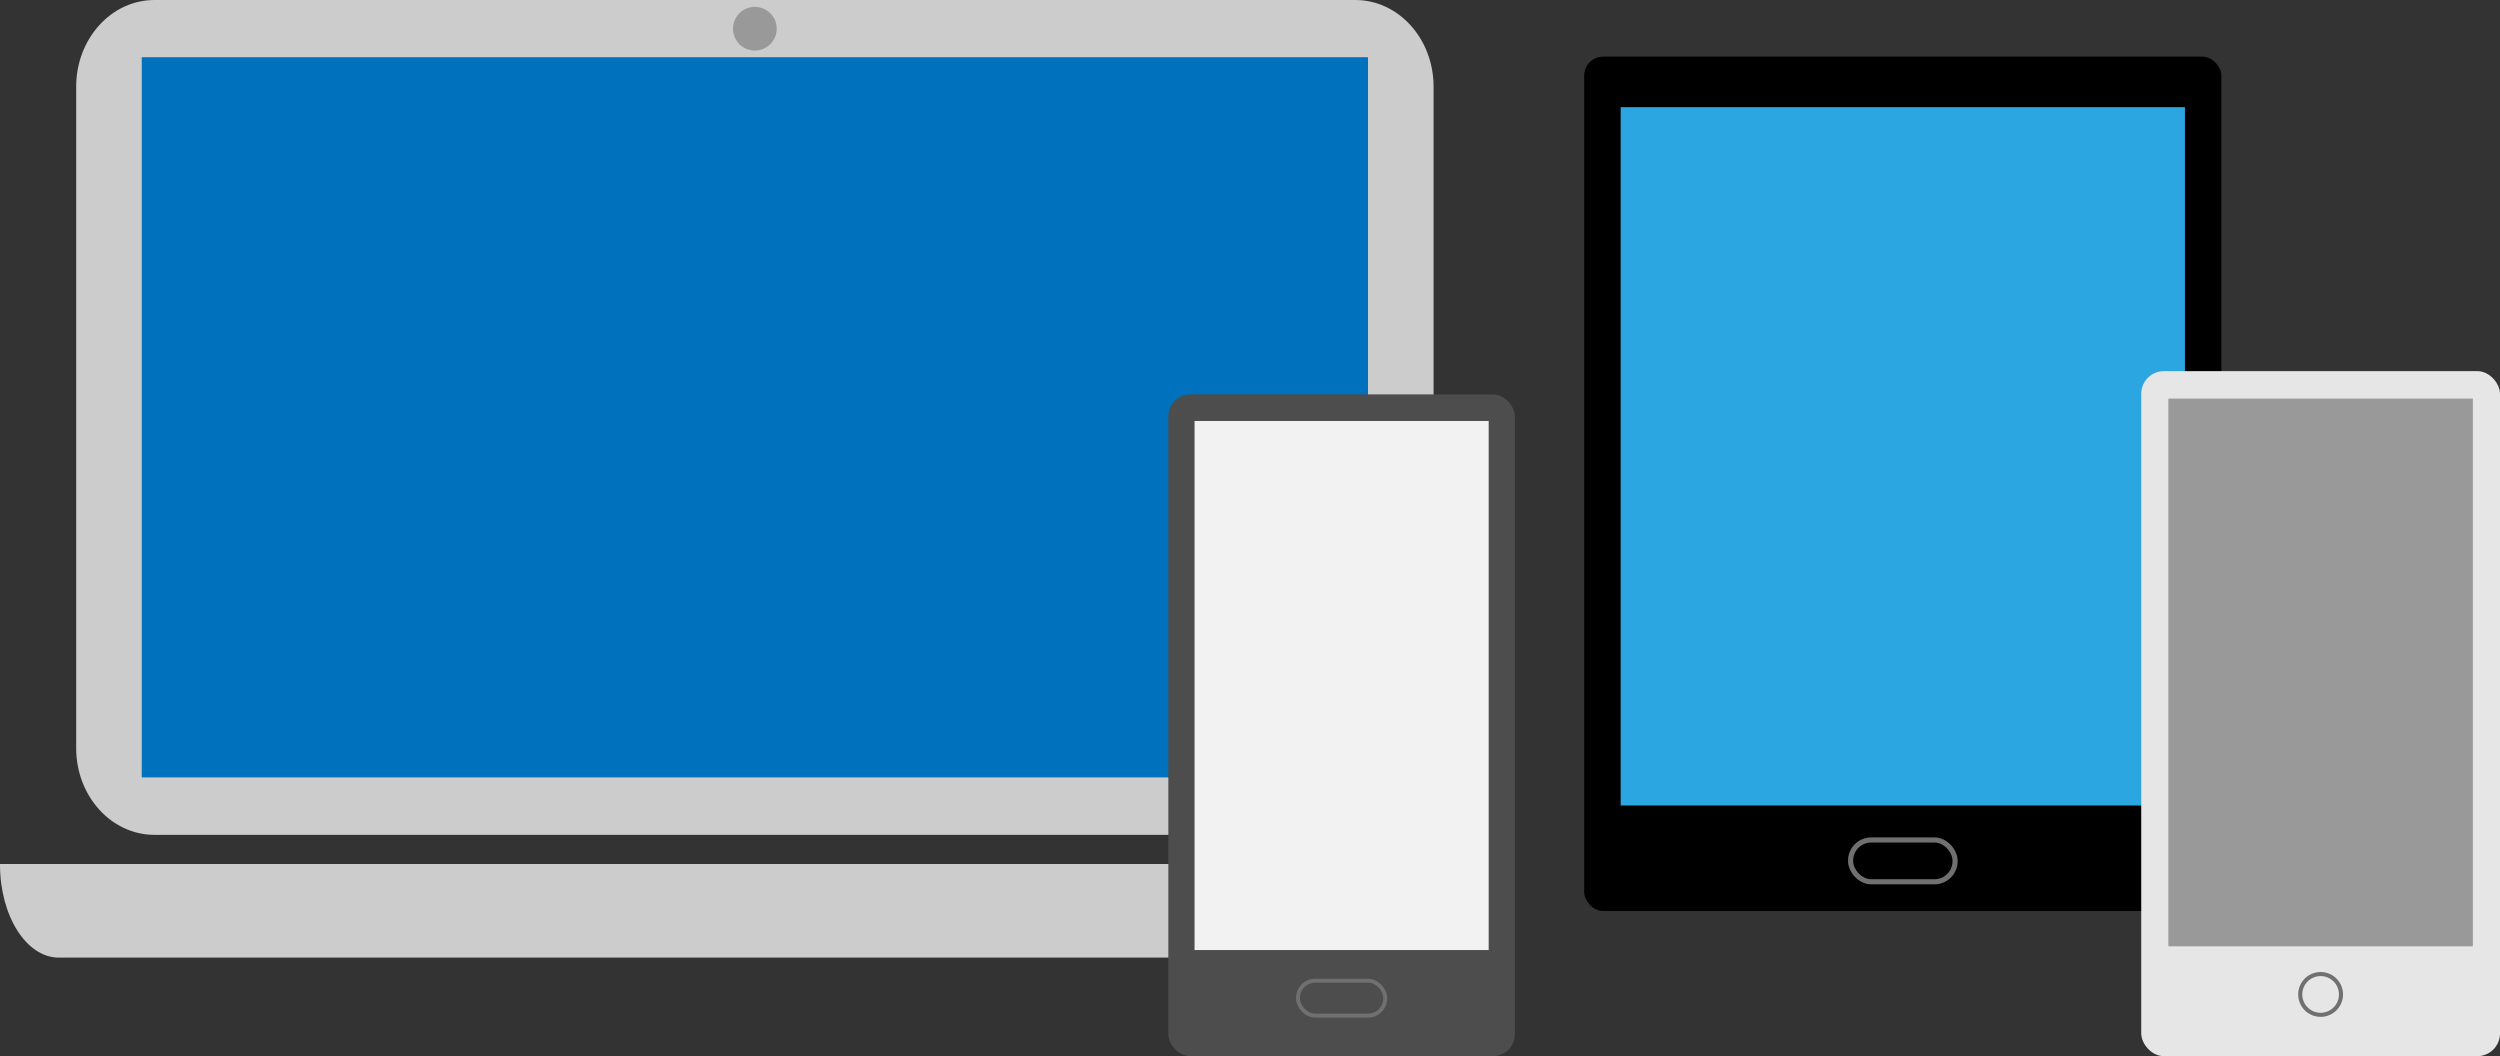 <?xml version="1.0" encoding="UTF-8"?><svg id="_レイヤー_2" xmlns="http://www.w3.org/2000/svg" viewBox="0 0 214.62 90.67"><rect x="0" y="0" width="214.62" height="90.67" fill="#333333" stroke="none"/><defs><style>.cls-1{fill:#2ca6e0;}.cls-2{fill:#4d4d4d;}.cls-3{stroke-width:.35px;}.cls-3,.cls-4,.cls-5{fill:none;stroke:#717071;stroke-miterlimit:10;}.cls-6{fill:#e6e6e6;}.cls-4{stroke-width:.34px;}.cls-5{stroke-width:.44px;}.cls-7{fill:#0071bc;}.cls-8{fill:#999;}.cls-9{fill:#ccc;}.cls-10{fill:#f2f2f2;}</style></defs><g><rect x="136" y="4.86" width="54.7" height="73.35" rx="1.63" ry="1.63"/><rect class="cls-1" x="139.13" y="9.2" width="48.44" height="59.95"/><rect class="cls-5" x="158.87" y="72.11" width="8.97" height="3.59" rx="1.77" ry="1.77"/></g><g><g><path class="cls-9" d="M0,74.17s0,.03,0,.05c0,4.41,2.26,7.99,5.05,7.99H124.56c2.79,0,5.04-3.58,5.04-7.99v-.05H0Z"/><path class="cls-9" d="M116.35,0H13.26c-3.71,0-6.72,3.33-6.72,7.44v56.79c0,4.11,3.01,7.44,6.72,7.44H116.35c3.71,0,6.72-3.33,6.72-7.44V7.44c0-4.11-3.01-7.44-6.72-7.44Zm1.07,66.72H12.18V4.94H117.42v61.77Z"/><path class="cls-8" d="M66.68,2.46c0,1.04-.84,1.88-1.88,1.88s-1.87-.84-1.87-1.88,.84-1.87,1.87-1.87,1.88,.84,1.88,1.87Z"/></g><polygon class="cls-7" points="116.55 4.94 12.18 4.94 12.18 66.68 12.18 66.72 117.42 66.72 117.42 4.94 116.55 4.94"/></g><g><rect class="cls-2" x="100.3" y="33.86" width="29.75" height="56.81" rx="1.89" ry="1.89"/><rect class="cls-10" x="102.55" y="36.14" width="25.25" height="45.42"/><rect class="cls-4" x="111.43" y="84.19" width="7.49" height="3" rx="1.48" ry="1.48"/></g><g><rect class="cls-6" x="183.82" y="31.86" width="30.8" height="58.81" rx="1.95" ry="1.95"/><rect class="cls-8" x="186.15" y="34.22" width="26.14" height="47.02"/><circle class="cls-3" cx="199.22" cy="85.37" r="1.75"/></g></svg>